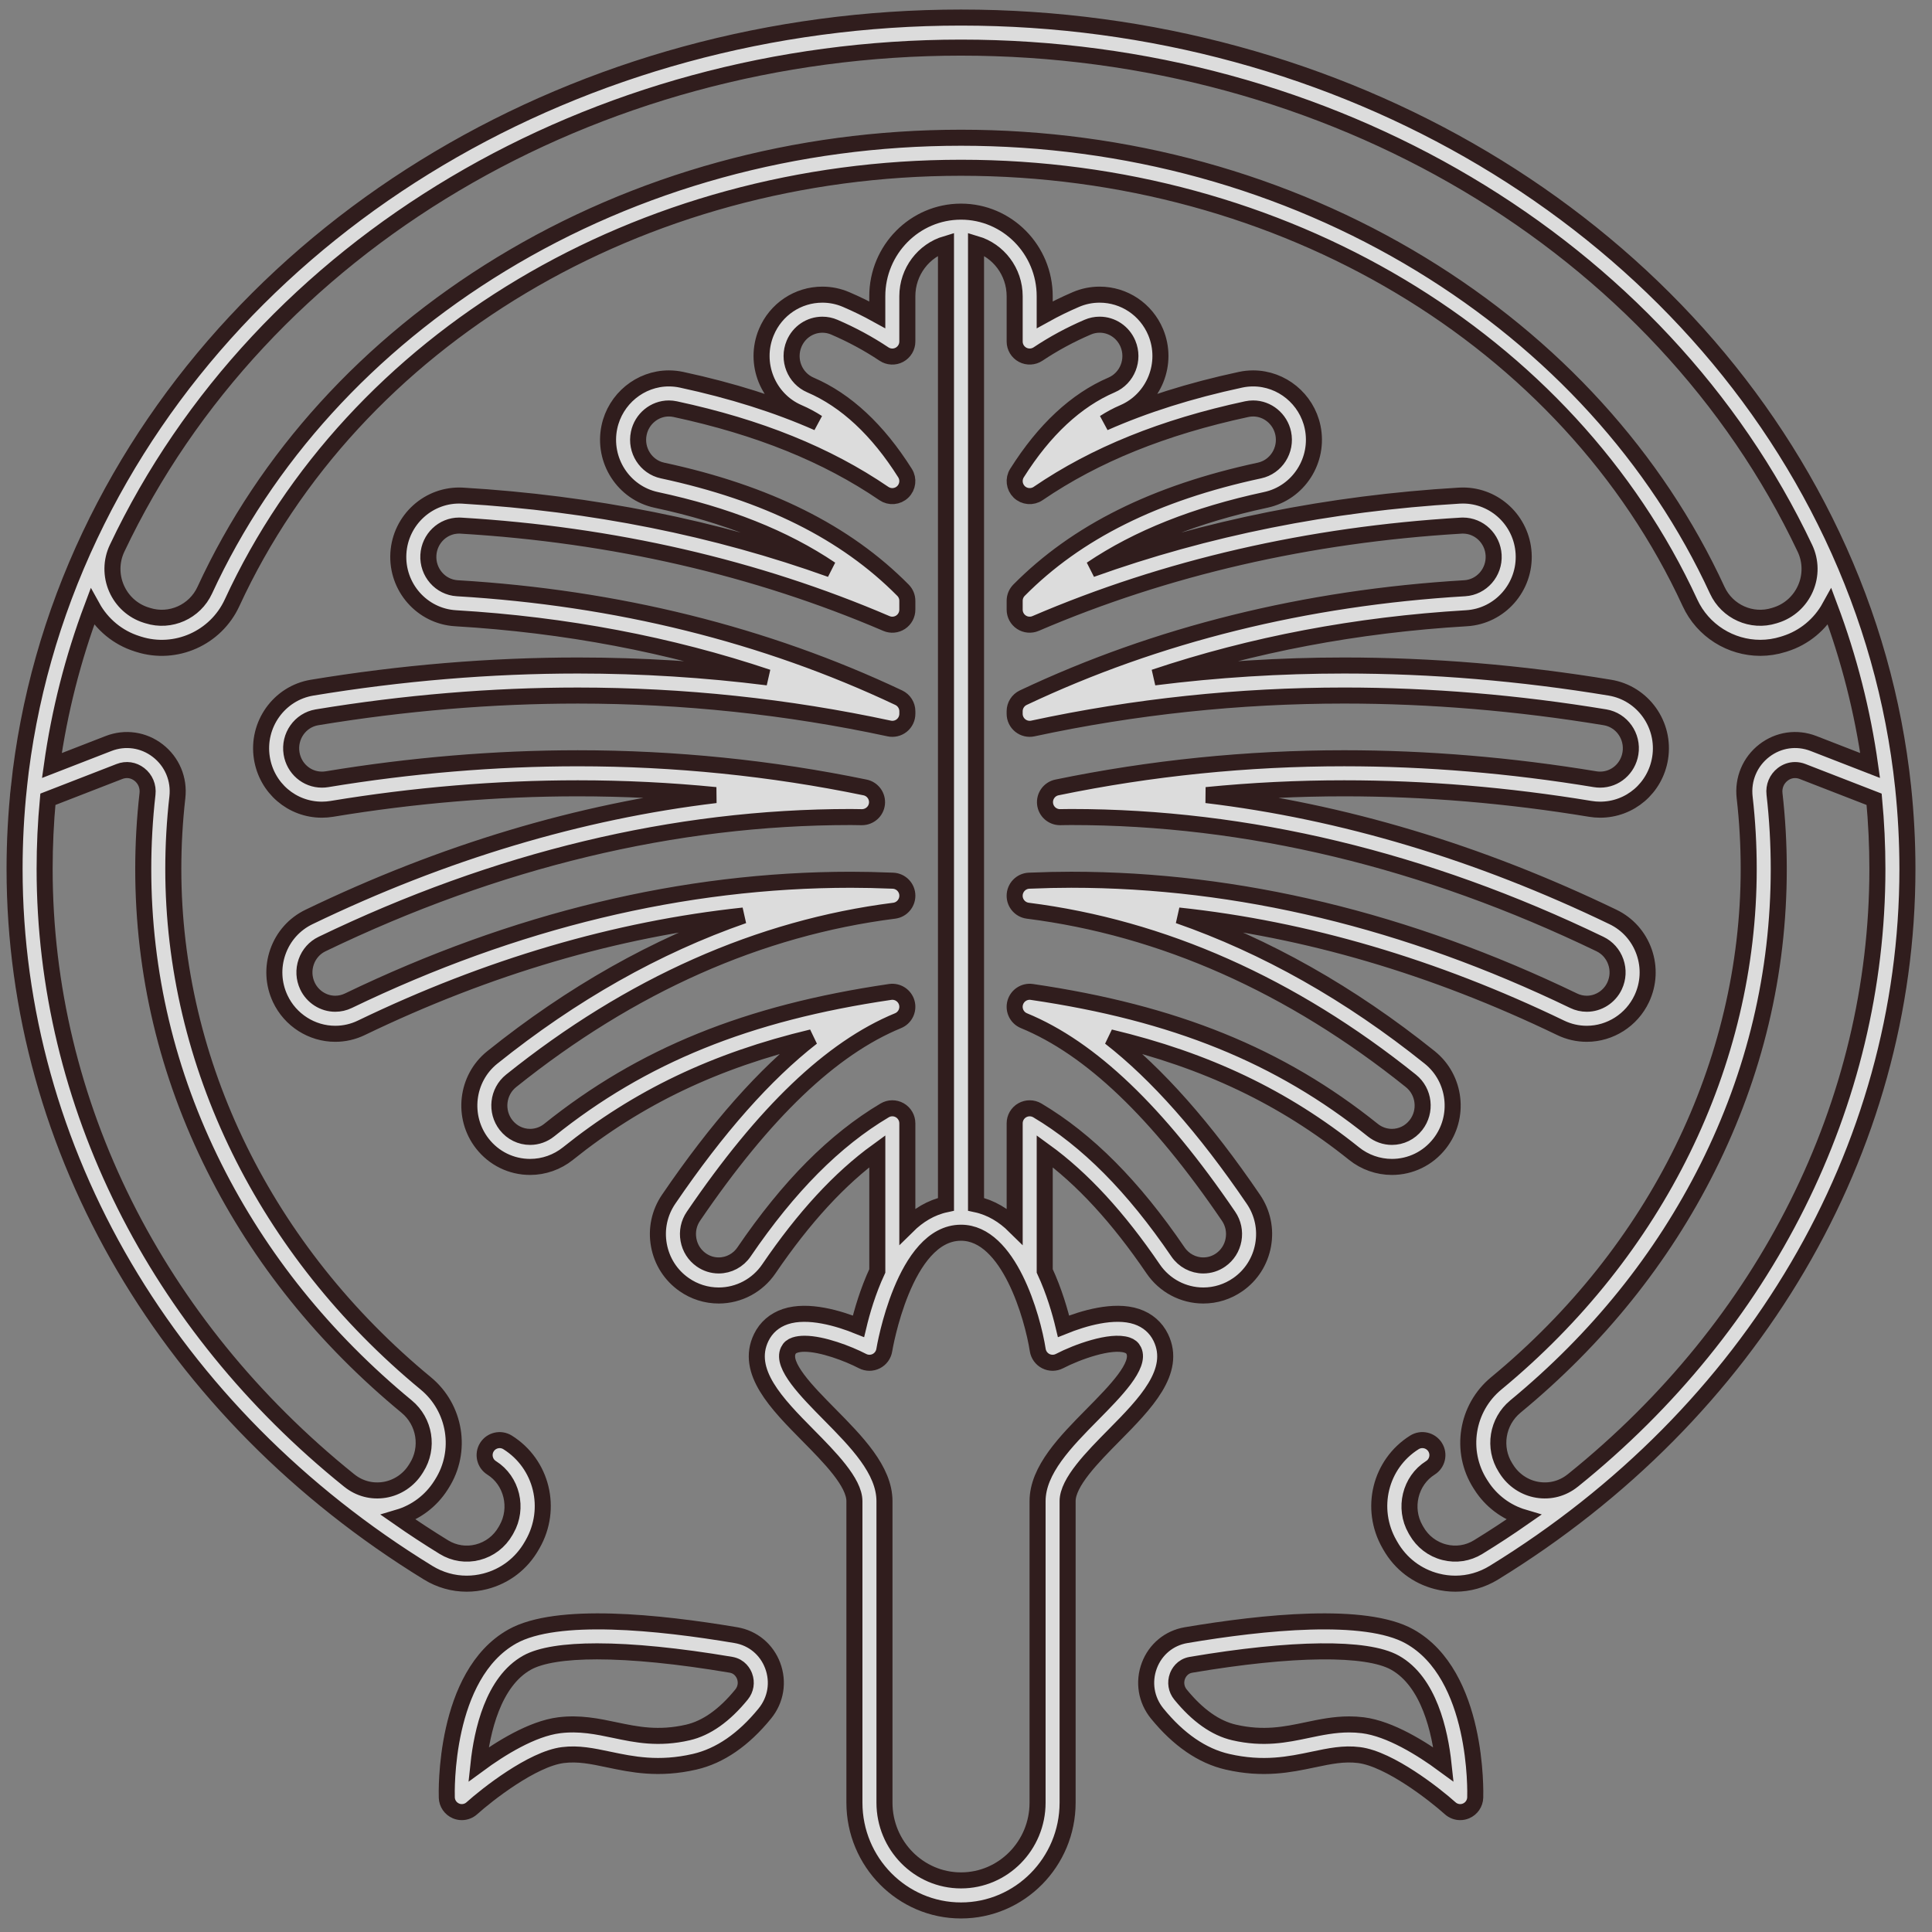 <svg xmlns="http://www.w3.org/2000/svg" width="110" height="110" viewBox="0 0 110 110" fill="none">
  <rect x="0" y="0" width="110" height="110" fill="#808080" stroke="none"/>
  <g opacity="0.8">
    <path d="M66.092 76.155C65.814 75.581 65.336 75.168 64.711 74.96C63.417 74.531 61.66 75.068 60.554 75.514C60.358 74.692 60.019 73.516 59.482 72.36V65.545C61.625 67.101 63.656 69.307 65.657 72.246C66.303 73.194 67.37 73.76 68.511 73.76C69.218 73.76 69.898 73.545 70.48 73.139C71.24 72.609 71.749 71.811 71.916 70.893C72.082 69.977 71.885 69.05 71.363 68.283C68.591 64.213 65.892 61.16 63.2 59.061C68.714 60.376 73.118 62.491 77.096 65.682C77.705 66.171 78.47 66.44 79.248 66.44C80.315 66.44 81.306 65.955 81.966 65.111C83.146 63.603 82.893 61.403 81.403 60.206C76.857 56.559 72.069 53.857 67.099 52.126C74.349 52.898 81.641 55.039 88.853 58.518C89.323 58.745 89.826 58.86 90.346 58.86C91.676 58.86 92.904 58.076 93.474 56.862C93.87 56.021 93.918 55.075 93.611 54.198C93.302 53.318 92.673 52.611 91.839 52.209C84.191 48.52 76.433 46.197 68.687 45.269C71.287 45.012 73.907 44.883 76.531 44.883C81.131 44.883 85.844 45.277 90.541 46.053C90.726 46.084 90.916 46.1 91.104 46.1C92.809 46.1 94.246 44.865 94.52 43.165C94.826 41.264 93.544 39.465 91.662 39.153C86.594 38.315 81.503 37.891 76.531 37.891C72.909 37.891 69.293 38.118 65.719 38.568C71.288 36.701 77.241 35.571 83.496 35.2C85.401 35.086 86.86 33.429 86.749 31.505C86.642 29.659 85.123 28.213 83.292 28.213C83.225 28.213 83.158 28.215 83.089 28.219C75.703 28.658 68.673 30.067 62.133 32.414C64.789 30.623 68.071 29.32 72.068 28.461C73.933 28.061 75.129 26.202 74.735 24.318C74.398 22.711 72.974 21.545 71.349 21.545C71.106 21.545 70.863 21.571 70.627 21.622C67.762 22.237 65.193 23.047 62.875 24.071C63.23 23.842 63.594 23.648 63.964 23.489C65.717 22.736 66.539 20.682 65.798 18.91C65.254 17.613 64.003 16.776 62.608 16.776C62.141 16.776 61.685 16.869 61.253 17.055C60.645 17.316 60.053 17.606 59.481 17.923V16.867C59.481 14.211 57.343 12.05 54.715 12.05C52.087 12.05 49.949 14.211 49.949 16.867V17.923C49.377 17.607 48.785 17.316 48.176 17.055C47.745 16.87 47.289 16.776 46.822 16.776C45.427 16.776 44.175 17.614 43.633 18.911C42.891 20.683 43.714 22.737 45.467 23.489C45.837 23.648 46.2 23.842 46.556 24.071C44.238 23.048 41.669 22.238 38.806 21.622C38.568 21.571 38.324 21.545 38.081 21.545C36.456 21.545 35.032 22.712 34.695 24.319C34.301 26.203 35.498 28.061 37.362 28.462C41.359 29.32 44.642 30.623 47.297 32.414C40.757 30.067 33.725 28.659 26.335 28.219C24.422 28.113 22.793 29.594 22.682 31.505C22.57 33.429 24.029 35.086 25.935 35.2C32.19 35.571 38.143 36.701 43.712 38.568C40.138 38.118 36.522 37.891 32.9 37.891C27.927 37.891 22.836 38.315 17.768 39.153C15.887 39.465 14.605 41.264 14.911 43.165C15.185 44.865 16.622 46.1 18.328 46.1C18.515 46.1 18.703 46.084 18.888 46.054C23.586 45.277 28.3 44.883 32.899 44.883C35.523 44.883 38.144 45.013 40.745 45.269C32.998 46.197 25.24 48.52 17.593 52.208C16.758 52.611 16.128 53.318 15.82 54.197C15.513 55.075 15.561 56.021 15.956 56.862C16.526 58.076 17.754 58.86 19.085 58.86C19.606 58.86 20.108 58.745 20.577 58.518C27.788 55.04 35.08 52.9 42.33 52.127C37.36 53.858 32.573 56.559 28.027 60.207C26.538 61.403 26.285 63.603 27.465 65.111C28.125 65.955 29.116 66.44 30.183 66.44C30.961 66.44 31.726 66.171 32.336 65.681C36.313 62.491 40.717 60.376 46.231 59.061C43.539 61.16 40.84 64.214 38.068 68.283C37.546 69.05 37.349 69.977 37.515 70.893C37.682 71.811 38.191 72.608 38.951 73.138C39.532 73.545 40.214 73.76 40.92 73.76C42.062 73.76 43.128 73.194 43.774 72.245C45.775 69.308 47.806 67.101 49.95 65.545V72.362C49.412 73.517 49.074 74.692 48.878 75.514C47.772 75.068 46.015 74.532 44.721 74.96C44.096 75.168 43.618 75.581 43.34 76.155C42.409 78.081 44.236 79.931 46.003 81.72C47.242 82.975 48.647 84.397 48.647 85.471V102.636C48.647 106.02 51.37 108.773 54.716 108.773C58.062 108.773 60.785 106.02 60.785 102.636V85.471C60.785 84.397 62.19 82.975 63.429 81.72C65.196 79.931 67.022 78.081 66.092 76.155ZM57.771 16.867V19.445C57.771 19.761 57.945 20.05 58.223 20.199C58.502 20.348 58.839 20.331 59.102 20.156C59.978 19.571 60.929 19.056 61.928 18.627C62.146 18.534 62.374 18.486 62.608 18.486C63.311 18.486 63.944 18.912 64.22 19.571C64.601 20.481 64.183 21.534 63.289 21.918C61.267 22.786 59.454 24.474 57.903 26.935C57.687 27.278 57.741 27.725 58.032 28.007C58.324 28.288 58.773 28.327 59.108 28.098C62.348 25.887 66.234 24.316 70.987 23.294C71.106 23.269 71.228 23.256 71.349 23.256C72.169 23.256 72.889 23.85 73.061 24.669C73.263 25.634 72.656 26.585 71.709 26.789C65.773 28.064 61.294 30.294 58.018 33.605C57.86 33.765 57.771 33.981 57.771 34.206V34.712C57.771 35 57.915 35.268 58.155 35.426C58.395 35.585 58.699 35.611 58.963 35.498C66.382 32.316 74.533 30.442 83.191 29.927C83.225 29.925 83.259 29.924 83.292 29.924C84.218 29.924 84.986 30.662 85.041 31.603C85.098 32.587 84.359 33.434 83.394 33.492C74.325 34.031 65.868 36.127 58.26 39.723C57.961 39.865 57.77 40.166 57.77 40.497V40.641C57.77 40.899 57.887 41.144 58.088 41.306C58.289 41.468 58.553 41.532 58.806 41.477C64.586 40.232 70.549 39.601 76.531 39.601C81.41 39.601 86.407 40.018 91.382 40.84C92.338 40.999 92.988 41.919 92.831 42.893C92.691 43.76 91.965 44.389 91.104 44.389C91.009 44.389 90.914 44.381 90.82 44.366C86.031 43.574 81.224 43.172 76.531 43.172C71.015 43.172 65.513 43.731 60.179 44.833C59.748 44.922 59.455 45.325 59.502 45.762C59.548 46.197 59.916 46.526 60.352 46.526C60.355 46.526 60.358 46.526 60.361 46.526L60.616 46.522C60.742 46.52 60.868 46.518 60.994 46.518C71.019 46.518 81.147 48.951 91.096 53.75C91.519 53.954 91.838 54.314 91.996 54.763C92.154 55.215 92.129 55.702 91.926 56.135C91.636 56.751 91.016 57.149 90.346 57.149C90.085 57.149 89.833 57.091 89.596 56.977C80.12 52.406 70.495 50.089 60.989 50.089C60.264 50.089 59.479 50.106 58.591 50.143C58.132 50.162 57.77 50.544 57.77 51.003C57.77 51.434 58.091 51.797 58.518 51.852C66.194 52.826 73.533 56.086 80.332 61.541C81.096 62.154 81.224 63.282 80.618 64.057C80.284 64.484 79.785 64.73 79.248 64.73C78.857 64.73 78.473 64.594 78.165 64.348C72.869 60.098 66.881 57.67 58.75 56.477C58.322 56.415 57.916 56.68 57.801 57.096C57.686 57.513 57.9 57.949 58.3 58.114C62.104 59.682 65.914 63.323 69.948 69.246C70.217 69.64 70.317 70.117 70.232 70.588C70.147 71.058 69.887 71.466 69.499 71.737C69.207 71.941 68.865 72.049 68.51 72.049C67.936 72.049 67.398 71.762 67.07 71.282C64.528 67.549 61.908 64.912 59.063 63.222C58.798 63.065 58.47 63.062 58.203 63.214C57.935 63.366 57.771 63.65 57.771 63.957V69.809C57.158 69.204 56.431 68.751 55.571 68.568V13.887C56.84 14.264 57.771 15.456 57.771 16.867ZM42.36 71.282C42.033 71.762 41.495 72.049 40.921 72.049C40.566 72.049 40.224 71.941 39.931 71.736C39.544 71.466 39.284 71.058 39.199 70.588C39.113 70.117 39.214 69.639 39.483 69.246C43.517 63.323 47.327 59.682 51.131 58.114C51.53 57.95 51.744 57.513 51.63 57.097C51.515 56.68 51.108 56.415 50.681 56.477C42.549 57.671 36.562 60.098 31.266 64.347C30.959 64.594 30.574 64.73 30.183 64.73C29.646 64.73 29.147 64.484 28.812 64.057C28.207 63.283 28.335 62.154 29.099 61.541C35.898 56.086 43.237 52.826 50.913 51.852C51.34 51.798 51.661 51.429 51.661 50.998C51.661 50.539 51.299 50.162 50.84 50.143C49.95 50.107 49.167 50.09 48.444 50.09C38.937 50.09 29.311 52.407 19.834 56.978C19.598 57.091 19.346 57.149 19.085 57.149C18.415 57.149 17.795 56.751 17.505 56.135C17.302 55.702 17.277 55.215 17.435 54.763C17.593 54.314 17.912 53.954 18.336 53.75C28.285 48.951 38.413 46.518 48.439 46.518C48.562 46.518 48.685 46.521 48.808 46.523L49.072 46.527C49.514 46.525 49.883 46.2 49.93 45.763C49.977 45.325 49.684 44.923 49.253 44.834C43.919 43.732 38.417 43.173 32.899 43.173C28.207 43.173 23.399 43.575 18.61 44.367C18.517 44.382 18.422 44.389 18.329 44.389C17.467 44.389 16.74 43.76 16.6 42.893C16.443 41.92 17.093 40.999 18.048 40.841C23.024 40.019 28.021 39.602 32.901 39.602C38.881 39.602 44.845 40.233 50.625 41.477C50.878 41.532 51.142 41.469 51.343 41.307C51.544 41.144 51.661 40.9 51.661 40.641V40.497C51.661 40.166 51.47 39.865 51.171 39.724C43.562 36.128 35.106 34.031 26.037 33.492C25.072 33.435 24.333 32.588 24.39 31.604C24.445 30.662 25.213 29.924 26.139 29.924C26.174 29.924 26.208 29.925 26.238 29.927C34.897 30.442 43.049 32.317 50.468 35.499C50.732 35.612 51.036 35.585 51.276 35.427C51.516 35.269 51.66 35 51.66 34.713V34.207C51.66 33.982 51.572 33.766 51.413 33.606C48.137 30.294 43.659 28.065 37.722 26.789C36.775 26.586 36.168 25.635 36.37 24.67C36.541 23.851 37.261 23.256 38.082 23.256C38.203 23.256 38.325 23.27 38.446 23.296C43.198 24.316 47.083 25.887 50.323 28.098C50.657 28.327 51.107 28.289 51.398 28.007C51.69 27.726 51.744 27.278 51.528 26.935C49.977 24.475 48.164 22.787 46.142 21.919C45.248 21.534 44.83 20.482 45.211 19.572C45.487 18.913 46.119 18.487 46.823 18.487C47.057 18.487 47.285 18.534 47.501 18.627C48.502 19.057 49.453 19.571 50.33 20.157C50.592 20.332 50.93 20.349 51.208 20.2C51.486 20.051 51.66 19.761 51.66 19.445V16.867C51.66 15.456 52.591 14.264 53.86 13.887V68.568C53 68.751 52.272 69.204 51.66 69.809V63.957C51.66 63.649 51.495 63.365 51.228 63.213C50.96 63.061 50.632 63.064 50.368 63.222C47.522 64.913 44.903 67.549 42.36 71.282ZM62.212 80.518C60.67 82.08 59.075 83.695 59.075 85.471V102.636C59.075 105.077 57.12 107.062 54.716 107.062C52.313 107.062 50.358 105.077 50.358 102.636V85.471C50.358 83.695 48.763 82.08 47.221 80.518C45.934 79.215 44.475 77.738 44.881 76.9C44.957 76.741 45.071 76.647 45.259 76.584C45.417 76.531 45.603 76.508 45.809 76.508C46.815 76.508 48.282 77.066 49.107 77.494C49.352 77.621 49.643 77.623 49.889 77.499C50.135 77.374 50.306 77.138 50.348 76.866C50.358 76.799 51.468 70.186 54.716 70.186C57.447 70.186 58.796 75.009 59.085 76.866C59.127 77.138 59.298 77.374 59.544 77.498C59.789 77.623 60.08 77.621 60.325 77.494C61.319 76.978 63.243 76.275 64.174 76.584C64.362 76.647 64.475 76.741 64.552 76.899C64.957 77.738 63.498 79.215 62.212 80.518ZM108.355 44.811C107.83 39.865 106.47 35.047 104.312 30.49C95.829 12.576 76.361 1 54.716 1C33.07 1 13.602 12.576 5.119 30.49C2.962 35.047 1.601 39.865 1.076 44.811H1.077C0.913 46.35 0.83 47.92 0.83 49.475C0.83 65.514 9.633 80.493 24.377 89.544C25.049 89.957 25.803 90.168 26.57 90.168C26.92 90.168 27.273 90.124 27.622 90.035C28.749 89.746 29.69 89.028 30.271 88.011L30.323 87.921C31.48 85.897 30.856 83.351 28.902 82.125C28.502 81.874 27.974 81.995 27.723 82.394C27.472 82.794 27.593 83.322 27.993 83.574C29.147 84.299 29.526 85.868 28.837 87.072L28.786 87.163C28.437 87.774 27.873 88.205 27.199 88.378C26.538 88.547 25.854 88.444 25.272 88.087C24.389 87.544 23.527 86.98 22.689 86.395C23.678 86.102 24.54 85.456 25.102 84.57L25.158 84.481C26.336 82.625 25.942 80.166 24.24 78.763C15.106 71.228 9.867 60.553 9.867 49.476C9.867 48.115 9.945 46.743 10.098 45.399C10.216 44.363 9.798 43.368 8.978 42.736C8.173 42.115 7.127 41.964 6.181 42.332L2.953 43.586C3.385 40.507 4.153 37.485 5.253 34.557C5.803 35.554 6.71 36.308 7.799 36.651L7.902 36.684C10.003 37.347 12.285 36.331 13.212 34.322C20.153 19.275 36.445 9.552 54.716 9.552C72.987 9.552 89.278 19.275 96.22 34.321C96.956 35.916 98.546 36.885 100.221 36.885C100.656 36.885 101.096 36.82 101.529 36.684L101.633 36.651C102.722 36.308 103.629 35.554 104.179 34.556C105.278 37.485 106.047 40.507 106.478 43.585L103.251 42.331C102.304 41.964 101.259 42.114 100.454 42.735C99.634 43.367 99.215 44.363 99.333 45.398C99.487 46.743 99.564 48.115 99.564 49.475C99.564 60.553 94.325 71.227 85.191 78.763C83.49 80.166 83.095 82.624 84.273 84.481L84.33 84.569C84.891 85.455 85.753 86.101 86.743 86.394C85.904 86.979 85.043 87.544 84.159 88.086C83.578 88.443 82.894 88.546 82.233 88.377C81.559 88.205 80.995 87.773 80.646 87.163L80.594 87.072C79.905 85.867 80.284 84.298 81.439 83.573C81.839 83.322 81.96 82.794 81.709 82.394C81.457 81.994 80.93 81.873 80.529 82.124C78.576 83.351 77.952 85.897 79.109 87.92L79.161 88.011C79.742 89.028 80.683 89.746 81.809 90.034C82.158 90.124 82.511 90.168 82.862 90.168C83.628 90.168 84.382 89.957 85.054 89.544C99.799 80.493 108.601 65.514 108.601 49.475C108.601 47.92 108.518 46.35 108.355 44.811ZM6.8 43.926C7.189 43.774 7.602 43.834 7.933 44.09C8.274 44.353 8.448 44.77 8.398 45.205C8.238 46.614 8.156 48.05 8.156 49.475C8.156 55.397 9.518 61.117 12.203 66.478C14.792 71.648 18.476 76.225 23.151 80.083C24.189 80.938 24.43 82.435 23.713 83.564L23.657 83.653C23.261 84.278 22.619 84.705 21.897 84.825C21.175 84.943 20.462 84.757 19.889 84.296C19.879 84.288 19.868 84.28 19.858 84.272C8.911 75.456 2.541 62.842 2.541 49.475C2.541 48.153 2.603 46.822 2.726 45.508L6.8 43.926ZM102.797 33.501C102.479 34.229 101.867 34.783 101.119 35.019L101.015 35.052C99.733 35.455 98.34 34.834 97.773 33.605C94.295 26.065 88.457 19.646 80.893 15.039C73.16 10.331 64.108 7.842 54.716 7.842C45.323 7.842 36.271 10.331 28.538 15.039C20.974 19.646 15.136 26.065 11.658 33.605C11.091 34.834 9.698 35.456 8.416 35.051L8.313 35.019C7.564 34.783 6.952 34.23 6.634 33.501C6.314 32.769 6.326 31.938 6.665 31.222C14.867 13.902 33.728 2.711 54.716 2.711C75.703 2.711 94.564 13.902 102.766 31.222C103.105 31.938 103.117 32.769 102.797 33.501ZM89.574 84.272C89.563 84.279 89.552 84.287 89.542 84.296C88.97 84.756 88.256 84.943 87.534 84.824C86.812 84.705 86.171 84.278 85.774 83.653L85.718 83.564C85.001 82.435 85.243 80.938 86.28 80.082C90.956 76.225 94.639 71.648 97.229 66.478C99.914 61.117 101.275 55.397 101.275 49.475C101.275 48.05 101.194 46.613 101.033 45.205C100.983 44.77 101.158 44.353 101.498 44.09C101.709 43.927 101.954 43.844 102.204 43.844C102.346 43.844 102.49 43.871 102.631 43.926L106.705 45.508C106.828 46.822 106.891 48.153 106.891 49.475C106.891 62.842 100.52 75.456 89.574 84.272ZM41.902 93.099C37.49 92.353 31.702 91.76 29.176 93.171C25.256 95.359 25.429 102.062 25.439 102.346C25.449 102.679 25.652 102.975 25.959 103.106C26.066 103.152 26.18 103.174 26.293 103.174C26.501 103.174 26.706 103.098 26.866 102.954C27.718 102.186 30.308 100.146 32.048 99.927C32.927 99.816 33.728 99.985 34.655 100.18C35.989 100.46 37.501 100.778 39.55 100.307C40.987 99.976 42.331 99.052 43.547 97.559C44.178 96.785 44.344 95.764 43.992 94.828C43.646 93.908 42.864 93.262 41.902 93.099ZM42.221 96.478C41.251 97.669 40.224 98.396 39.167 98.639C37.484 99.027 36.225 98.761 35.007 98.505C34.02 98.297 32.999 98.083 31.834 98.229C30.286 98.425 28.486 99.547 27.241 100.462C27.443 98.57 28.073 95.745 30.01 94.664C30.779 94.235 32.146 94.021 33.994 94.021C36.013 94.021 38.605 94.276 41.617 94.785C42.129 94.872 42.329 95.266 42.391 95.431C42.526 95.79 42.462 96.182 42.221 96.478ZM80.255 93.171C77.729 91.76 71.941 92.353 67.529 93.099C66.567 93.262 65.786 93.908 65.439 94.828C65.088 95.764 65.254 96.784 65.884 97.559C67.1 99.051 68.445 99.976 69.881 100.307C71.93 100.779 73.442 100.46 74.776 100.18C75.703 99.985 76.504 99.815 77.383 99.927C79.118 100.145 81.713 102.186 82.566 102.954C82.726 103.098 82.93 103.174 83.138 103.174C83.251 103.174 83.365 103.151 83.473 103.105C83.779 102.975 83.982 102.679 83.993 102.346C84.002 102.062 84.175 95.359 80.255 93.171ZM77.597 98.229C77.329 98.196 77.069 98.181 76.816 98.181C75.965 98.181 75.185 98.345 74.424 98.505C73.206 98.761 71.946 99.027 70.264 98.639C69.208 98.396 68.18 97.669 67.21 96.478C66.969 96.182 66.905 95.79 67.04 95.431C67.103 95.266 67.302 94.873 67.814 94.786C73.583 93.81 77.813 93.766 79.421 94.664C81.359 95.746 81.988 98.57 82.191 100.462C80.945 99.547 79.145 98.425 77.597 98.229Z" fill="white" fill-opacity="0.9" stroke="#1B0404" stroke-width="0.913"/>
  </g>
</svg>